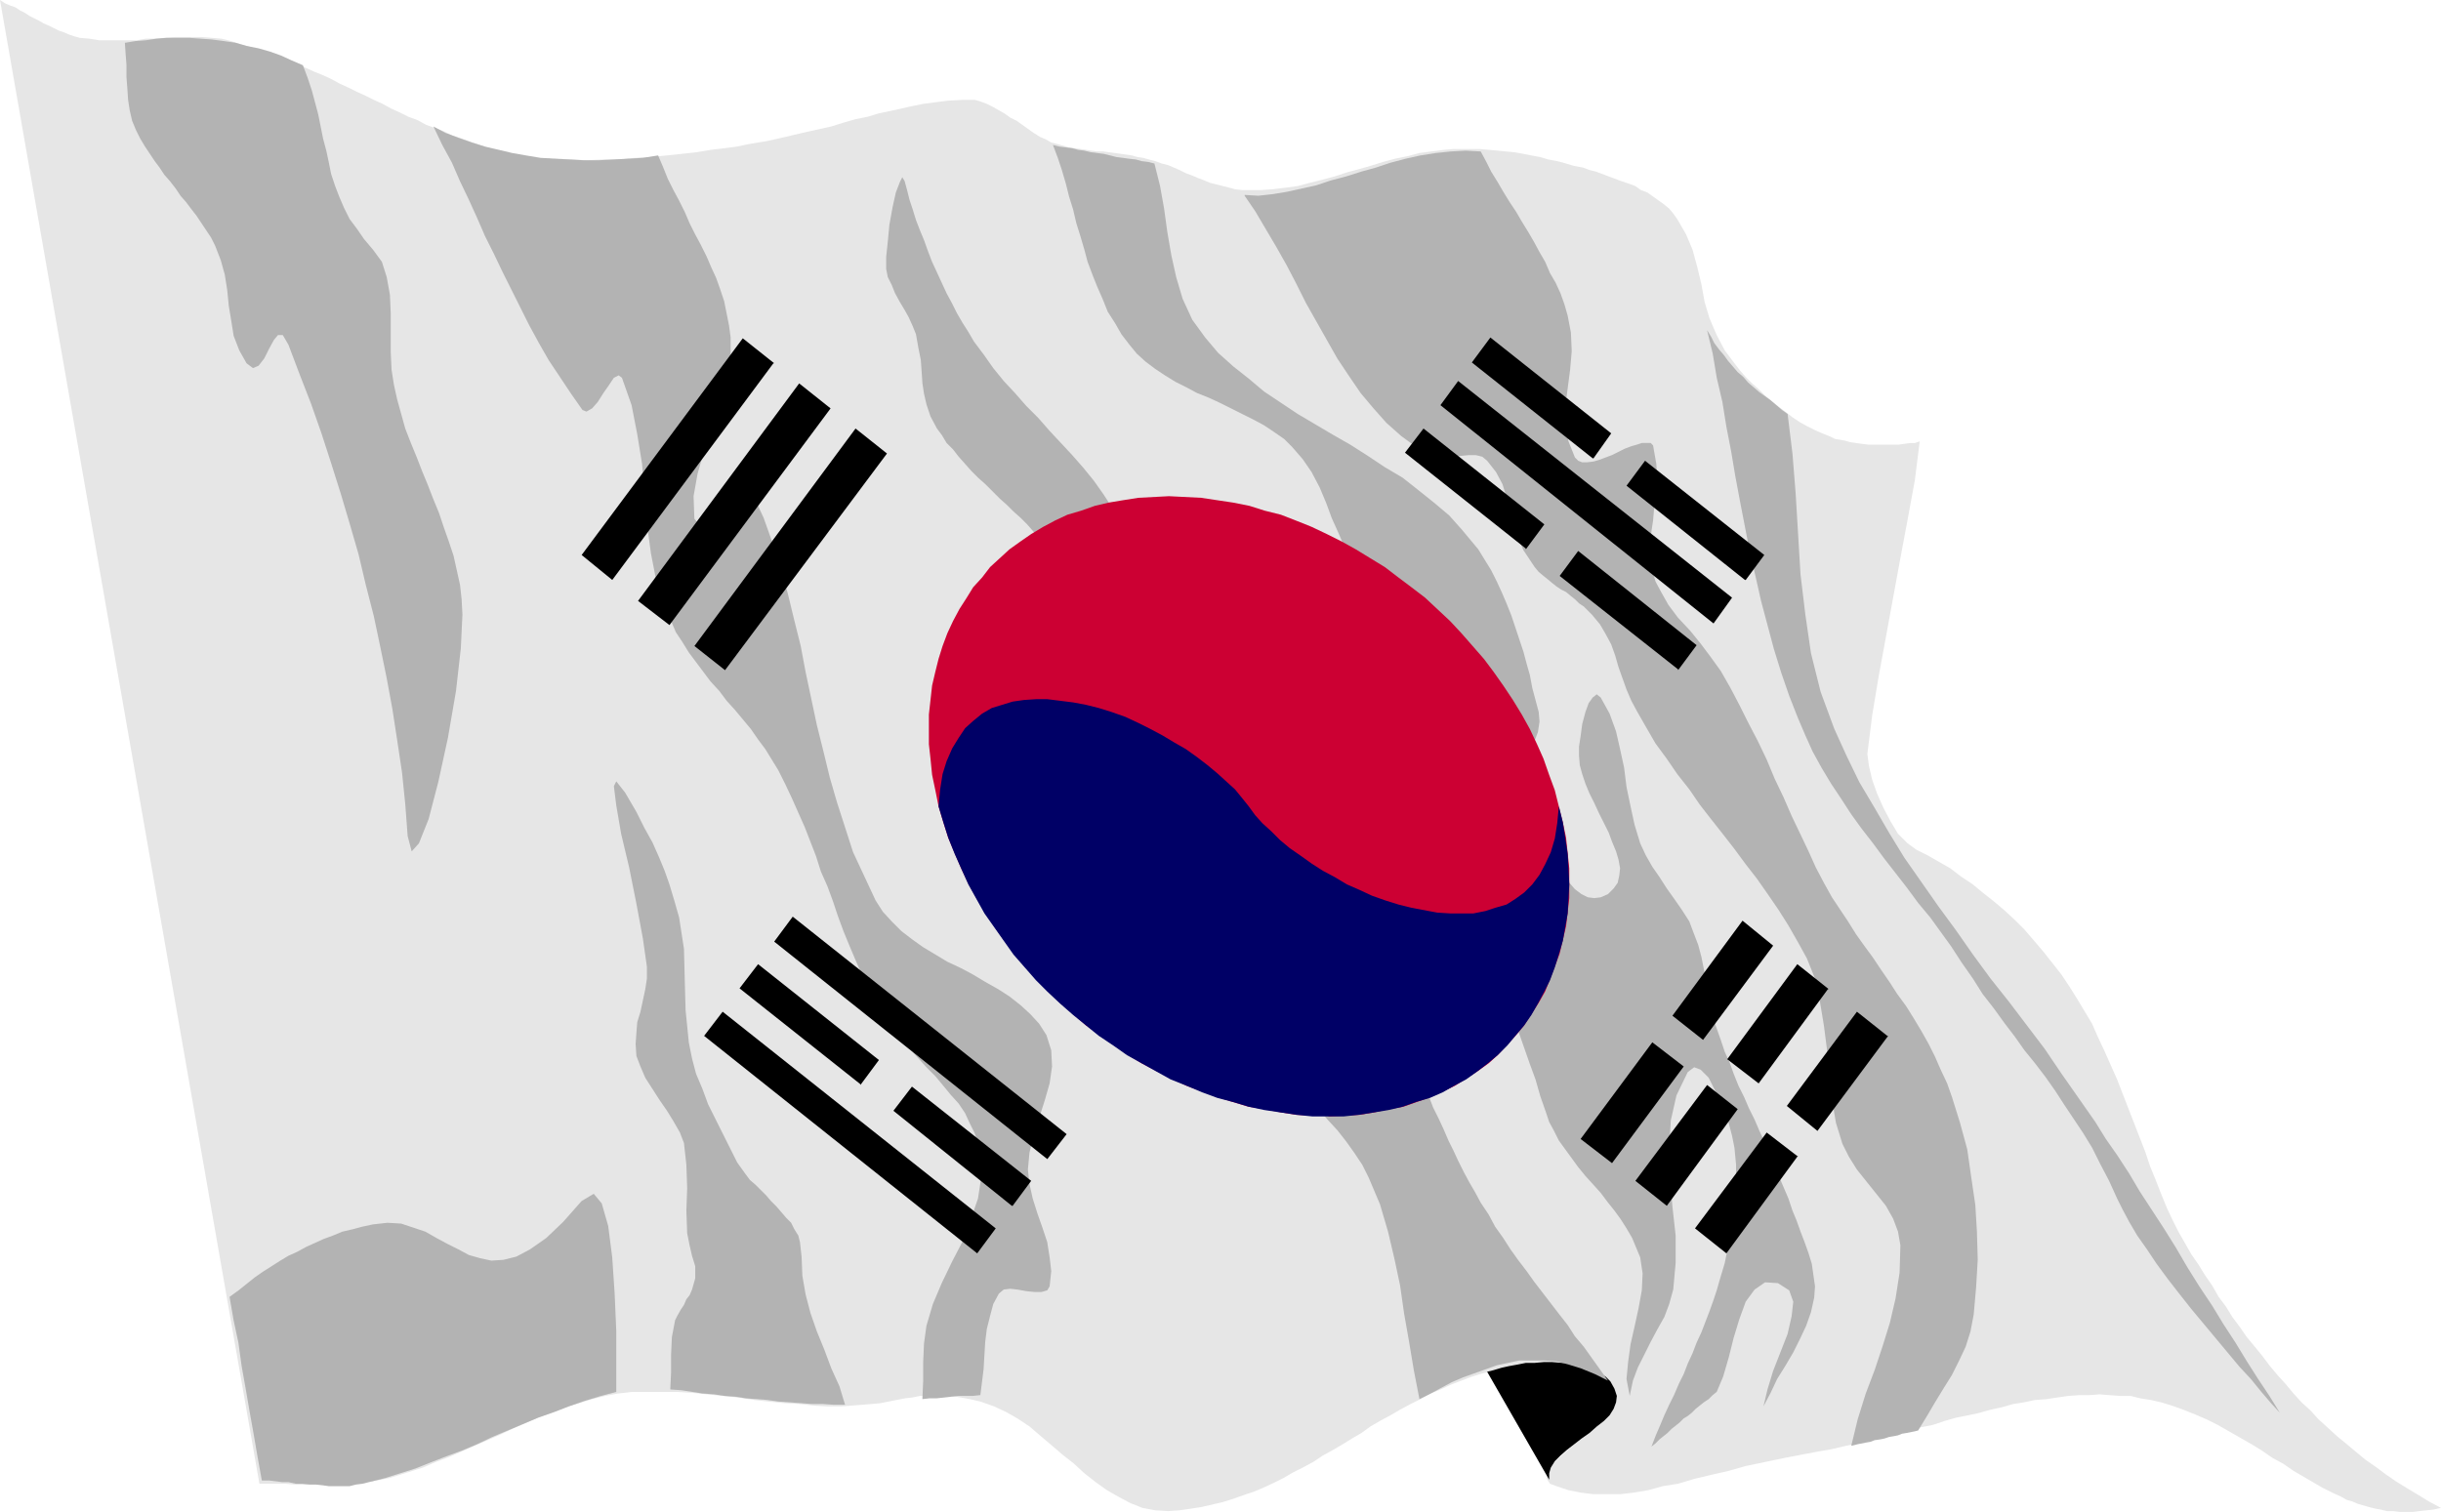 <?xml version="1.0" encoding="UTF-8" standalone="no"?>
<svg
   version="1.0"
   width="129.553mm"
   height="80.267mm"
   id="svg30"
   sodipodi:docname="South Korea 2.wmf"
   xmlns:inkscape="http://www.inkscape.org/namespaces/inkscape"
   xmlns:sodipodi="http://sodipodi.sourceforge.net/DTD/sodipodi-0.dtd"
   xmlns="http://www.w3.org/2000/svg"
   xmlns:svg="http://www.w3.org/2000/svg">
  <sodipodi:namedview
     id="namedview30"
     pagecolor="#ffffff"
     bordercolor="#000000"
     borderopacity="0.25"
     inkscape:showpageshadow="2"
     inkscape:pageopacity="0.0"
     inkscape:pagecheckerboard="0"
     inkscape:deskcolor="#d1d1d1"
     inkscape:document-units="mm" />
  <defs
     id="defs1">
    <pattern
       id="WMFhbasepattern"
       patternUnits="userSpaceOnUse"
       width="6"
       height="6"
       x="0"
       y="0" />
  </defs>
  <path
     style="fill:#e6e6e6;fill-opacity:1;fill-rule:evenodd;stroke:none"
     d="m 435.835,244.861 1.131,2.263 1.293,2.263 1.293,2.263 1.454,2.101 1.293,2.101 1.454,2.101 1.293,2.263 1.454,1.94 1.293,2.101 1.454,1.94 1.454,2.101 1.616,1.939 1.454,1.778 1.454,1.939 1.616,1.94 1.616,1.778 1.616,1.94 1.616,1.778 1.778,1.616 1.616,1.778 1.778,1.616 1.939,1.778 1.778,1.455 1.939,1.616 1.939,1.616 2.101,1.455 1.939,1.455 2.101,1.455 2.101,1.293 2.424,1.455 2.101,1.293 2.424,1.293 -1.454,0.323 -1.454,0.162 -1.454,0.162 -1.293,0.162 h -1.293 -1.293 l -1.293,-0.162 h -1.293 l -1.293,-0.323 -0.97,-0.162 -1.293,-0.323 -1.131,-0.323 -1.131,-0.323 -1.131,-0.485 -1.131,-0.323 -1.131,-0.646 -1.778,-0.808 -1.939,-0.97 -1.939,-1.131 -1.939,-1.131 -1.939,-1.131 -2.101,-1.455 -2.101,-1.131 -2.101,-1.455 -2.101,-1.293 -2.262,-1.293 -2.262,-1.293 -2.262,-1.293 -2.262,-1.131 -2.262,-0.97 -2.424,-0.97 -2.262,-0.808 -2.101,-0.646 -2.101,-0.485 -2.101,-0.323 -1.939,-0.485 h -2.101 l -2.101,-0.162 -2.101,-0.162 -2.101,0.162 h -2.101 l -2.101,0.162 -2.262,0.323 -2.101,0.323 -2.262,0.162 -2.262,0.485 -2.101,0.323 -2.262,0.646 -2.262,0.485 -2.262,0.646 -2.262,0.485 -2.424,0.485 -2.262,0.646 -2.424,0.808 -2.424,0.485 -2.586,0.646 -2.424,0.646 -2.424,0.646 -2.586,0.646 -2.586,0.646 -2.424,0.485 -2.747,0.646 -2.747,0.485 -2.586,0.485 -4.202,0.808 -3.878,0.808 -3.878,0.808 -3.394,0.97 -3.555,0.808 -3.394,0.808 -3.232,0.97 -3.07,0.485 -2.909,0.808 -2.909,0.485 -2.747,0.323 h -2.747 -2.586 l -2.586,-0.323 -2.424,-0.485 -2.424,-0.808 -1.293,-0.485 -0.646,-0.97 v -0.808 l 0.323,-1.131 0.808,-1.131 1.293,-1.131 1.293,-1.131 1.454,-1.293 1.616,-1.455 1.454,-1.293 1.616,-1.455 1.293,-1.455 1.131,-1.293 0.808,-1.455 0.323,-1.131 -0.162,-1.293 -0.485,-1.131 -0.808,-0.97 -1.131,-0.808 -1.131,-0.646 -1.616,-0.646 -1.616,-0.323 -1.616,-0.323 -1.939,-0.162 -1.778,-0.323 h -1.939 -2.101 l -1.616,0.162 -1.778,0.162 -1.616,0.323 -1.616,0.162 -1.293,0.323 -2.101,0.485 -2.101,0.646 -2.101,0.808 -2.101,0.808 -2.101,0.97 -1.939,0.808 -2.101,1.131 -1.939,0.97 -2.101,1.131 -1.939,1.131 -2.101,1.131 -1.939,1.131 -1.778,1.293 -1.939,1.131 -2.101,1.293 -1.939,1.131 -1.778,0.97 -1.939,1.293 -2.101,1.131 -1.939,0.97 -1.939,1.131 -1.939,0.97 -2.101,0.97 -1.939,0.808 -1.939,0.646 -2.262,0.808 -2.101,0.646 -2.101,0.485 -2.101,0.485 -2.101,0.323 -2.262,0.323 -2.262,0.162 -2.586,-0.162 -2.586,-0.485 -2.424,-0.97 -2.424,-1.293 -2.262,-1.293 -2.262,-1.616 -2.262,-1.778 -2.101,-1.94 -2.262,-1.778 -2.262,-1.939 -2.101,-1.778 -2.262,-1.939 -2.424,-1.616 -2.262,-1.293 -2.424,-1.131 -2.747,-0.97 -2.101,-0.485 -1.778,-0.323 -1.939,-0.323 -1.778,-0.162 h -1.616 l -1.616,0.162 h -1.293 l -1.616,0.323 -1.454,0.162 -1.616,0.323 -1.616,0.323 -1.616,0.323 -1.778,0.162 -1.939,0.162 -2.101,0.162 -2.101,0.162 h -2.747 l -2.747,-0.162 -2.909,-0.323 -2.909,-0.162 -3.232,-0.323 -2.909,-0.323 -3.232,-0.485 -3.07,-0.323 -3.232,-0.323 -3.07,-0.323 -3.07,-0.162 h -3.07 -3.07 -2.586 l -2.909,0.323 -2.586,0.485 -2.586,0.646 -2.586,0.808 -2.747,0.808 -2.586,0.97 -2.586,0.97 -2.586,1.131 -2.586,1.131 -2.747,1.293 -2.586,1.131 -2.586,1.131 -2.586,1.131 -2.586,1.131 -2.586,0.97 -2.586,1.131 -2.586,0.808 -2.586,0.808 -1.616,0.485 -1.616,0.323 -1.778,0.323 -1.616,0.162 -1.778,0.323 h -1.778 l -1.616,0.162 h -1.939 -1.616 -1.778 -1.778 -1.778 l -1.778,-0.162 H 55.59 53.813 52.035 L 0,0 0.97,0.646 2.101,1.131 3.07,1.455 4.04,2.101 5.01,2.586 5.979,3.232 6.949,3.717 7.918,4.202 l 0.808,0.485 1.131,0.485 0.97,0.485 0.97,0.485 0.97,0.323 1.131,0.485 0.97,0.323 1.131,0.323 1.939,0.162 1.939,0.323 h 1.939 1.939 1.778 1.939 l 1.778,-0.323 h 1.939 L 32.966,7.596 34.906,7.435 h 1.939 1.778 1.939 l 1.939,0.162 1.939,0.162 1.939,0.485 1.939,0.646 1.778,0.485 1.939,0.646 1.939,0.646 1.778,0.646 1.939,0.808 1.616,0.646 1.939,0.808 1.778,0.808 1.616,0.646 1.778,0.808 1.778,0.97 1.778,0.808 1.616,0.808 1.778,0.808 1.616,0.808 1.778,0.808 1.778,0.97 1.778,0.808 1.616,0.808 1.778,0.646 1.778,0.97 1.778,0.646 1.778,0.646 1.616,0.808 1.939,0.646 1.778,0.646 1.939,0.646 1.778,0.646 1.939,0.485 2.101,0.485 1.939,0.485 2.262,0.323 2.747,0.323 2.747,0.162 h 2.909 l 3.07,0.162 3.07,-0.162 h 3.232 l 3.232,-0.323 3.232,-0.162 3.232,-0.323 3.07,-0.323 2.909,-0.323 2.909,-0.485 2.747,-0.323 2.424,-0.323 2.262,-0.485 3.878,-0.646 3.555,-0.808 3.394,-0.808 2.909,-0.646 2.909,-0.646 2.586,-0.808 2.262,-0.646 2.424,-0.485 2.101,-0.646 2.262,-0.485 2.262,-0.485 2.101,-0.485 2.424,-0.485 2.424,-0.323 2.586,-0.323 2.909,-0.162 h 1.131 1.293 l 1.131,0.323 1.293,0.485 1.293,0.646 1.131,0.646 1.131,0.646 1.131,0.808 1.293,0.646 1.131,0.808 1.131,0.808 1.131,0.808 1.293,0.808 1.131,0.485 1.131,0.646 1.293,0.323 1.131,0.323 1.131,0.323 1.131,0.162 1.131,0.162 1.131,0.162 0.97,0.162 1.293,0.162 h 1.131 l 1.131,0.162 1.293,0.162 1.131,0.162 1.131,0.162 1.131,0.162 1.131,0.323 1.131,0.162 1.131,0.323 1.293,0.323 1.293,0.485 1.293,0.323 1.131,0.485 1.131,0.485 1.293,0.646 1.293,0.485 1.131,0.485 1.293,0.485 1.131,0.485 1.293,0.323 1.293,0.323 1.293,0.323 1.131,0.323 1.454,0.162 h 1.293 2.424 l 2.424,-0.162 2.586,-0.323 2.424,-0.323 2.424,-0.646 2.586,-0.646 2.424,-0.646 2.424,-0.808 2.424,-0.646 2.262,-0.646 2.586,-0.808 2.424,-0.646 2.424,-0.485 2.424,-0.646 2.424,-0.323 2.586,-0.323 1.778,-0.162 h 1.778 1.778 1.778 l 1.778,0.162 1.778,0.162 1.616,0.162 1.778,0.162 1.778,0.323 1.616,0.323 1.778,0.323 1.616,0.485 1.778,0.323 1.778,0.485 1.616,0.485 1.778,0.323 1.293,0.485 1.293,0.323 1.293,0.485 1.293,0.485 1.293,0.485 1.293,0.485 1.454,0.485 1.293,0.485 1.131,0.808 1.293,0.485 1.131,0.808 1.131,0.808 1.131,0.808 0.97,0.808 0.808,0.97 0.808,1.131 1.778,3.071 1.293,3.071 0.97,3.556 0.808,3.394 0.646,3.556 0.97,3.232 1.454,3.394 1.616,3.071 0.97,1.293 0.97,1.293 1.131,1.455 1.131,1.293 1.293,1.293 1.293,1.131 1.293,1.293 1.293,1.131 1.454,1.131 1.293,0.97 1.454,1.131 1.454,0.97 1.454,0.808 1.616,0.808 1.454,0.646 1.616,0.646 0.97,0.485 0.97,0.162 0.97,0.162 1.131,0.323 1.131,0.162 1.131,0.162 1.293,0.162 h 1.293 1.293 1.293 1.131 1.131 l 1.131,-0.162 1.131,-0.162 h 0.97 l 0.97,-0.323 -0.97,7.758 -1.454,7.92 -1.454,7.758 -1.454,7.92 -1.454,7.92 -1.454,7.92 -1.293,7.758 -0.97,7.758 0.323,2.424 0.646,2.748 0.97,2.748 1.293,2.909 1.454,2.748 1.454,2.424 1.939,1.939 1.778,1.293 2.262,1.131 2.262,1.293 2.262,1.293 2.101,1.616 2.424,1.616 1.939,1.616 2.262,1.778 2.101,1.778 2.101,1.94 1.939,1.939 1.939,2.263 1.939,2.263 1.778,2.263 1.778,2.263 1.616,2.424 1.616,2.586 1.454,2.424 1.454,2.424 1.131,2.586 1.293,2.748 1.293,2.909 1.293,2.909 1.131,2.909 1.131,2.909 1.131,2.909 1.131,2.909 1.131,2.909 0.97,2.909 1.131,2.748 1.131,2.909 1.131,2.748 z"
     id="path1" />
  <path
     style="fill:#b3b3b3;fill-opacity:1;fill-rule:evenodd;stroke:none"
     d="m 211.211,29.092 1.293,0.323 1.293,0.162 1.293,0.162 1.131,0.323 1.293,0.162 1.293,0.323 1.293,0.162 1.293,0.162 1.293,0.323 1.293,0.323 1.293,0.162 1.131,0.162 1.454,0.162 1.131,0.323 1.293,0.162 1.293,0.323 1.131,4.525 0.808,4.525 0.646,4.687 0.808,4.687 0.97,4.364 1.293,4.364 1.939,4.202 2.586,3.556 2.586,3.071 3.07,2.748 3.07,2.424 3.07,2.586 3.394,2.263 3.394,2.263 3.555,2.101 3.555,2.101 3.394,1.939 3.555,2.263 3.394,2.263 3.555,2.101 3.07,2.424 3.232,2.586 3.07,2.586 2.586,2.909 1.616,1.939 1.616,1.94 1.293,2.101 1.293,2.101 1.131,2.263 0.97,2.101 0.97,2.263 0.97,2.424 0.808,2.424 0.808,2.424 0.808,2.424 0.646,2.424 0.646,2.263 0.485,2.586 0.646,2.424 0.646,2.424 0.162,1.939 -0.323,2.101 -0.808,2.101 -0.646,1.939 -0.808,2.101 -0.646,2.101 v 1.94 l 0.162,1.778 0.646,1.778 0.808,1.778 0.646,1.94 0.808,1.94 0.808,1.939 0.97,1.94 0.97,1.94 1.293,1.939 0.97,1.616 1.131,1.455 1.131,1.293 1.293,0.97 1.293,0.646 1.293,0.162 1.293,-0.162 1.454,-0.646 1.131,-1.131 0.808,-1.131 0.323,-1.455 0.162,-1.455 -0.323,-1.778 -0.485,-1.616 -0.808,-1.94 -0.646,-1.778 -0.97,-1.94 -0.97,-1.939 -0.97,-2.101 -0.97,-1.94 -0.808,-1.94 -0.646,-1.939 -0.485,-1.778 -0.162,-1.94 v -1.778 l 0.323,-2.101 0.323,-2.424 0.646,-2.424 0.646,-1.778 0.808,-1.131 0.808,-0.646 0.808,0.646 1.778,3.232 1.293,3.556 0.808,3.556 0.808,3.717 0.485,3.879 0.808,3.879 0.808,3.717 1.131,3.717 1.131,2.424 1.293,2.263 1.454,2.101 1.454,2.263 1.616,2.263 1.454,2.101 1.454,2.263 0.97,2.586 0.808,2.101 0.646,2.424 0.485,2.424 0.485,2.424 0.323,2.424 0.485,2.424 0.485,2.424 0.808,2.263 0.808,2.263 0.808,2.424 0.97,2.101 0.808,2.263 0.97,2.424 1.131,2.263 0.97,2.263 1.131,2.263 0.97,2.263 0.97,2.101 1.131,2.263 0.97,2.424 0.808,2.263 0.97,2.263 0.97,2.263 0.808,2.424 0.808,1.94 0.808,2.263 0.808,2.101 0.808,2.263 0.646,2.101 0.323,2.263 0.323,2.263 -0.162,2.263 -0.646,2.909 -0.97,2.748 -1.293,2.748 -1.293,2.586 -1.616,2.748 -1.616,2.586 -1.293,2.748 -1.454,2.748 0.808,-3.394 1.131,-3.717 1.454,-3.717 1.454,-3.717 0.808,-3.556 0.323,-2.909 -0.808,-2.263 -2.262,-1.455 -2.586,-0.162 -2.101,1.455 -1.778,2.424 -1.293,3.556 -1.131,3.717 -0.97,3.879 -1.131,3.879 -1.293,3.071 -0.808,0.646 -0.808,0.808 -0.97,0.646 -0.808,0.646 -0.808,0.646 -0.808,0.808 -0.808,0.646 -0.808,0.485 -0.808,0.808 -0.808,0.646 -0.808,0.646 -0.808,0.808 -0.808,0.646 -0.808,0.646 -0.808,0.808 -0.808,0.646 0.808,-2.101 0.97,-2.263 0.808,-1.94 0.97,-2.101 0.97,-1.939 0.97,-2.263 0.97,-1.94 0.808,-2.101 0.97,-2.101 0.808,-2.101 0.97,-2.101 0.808,-2.101 0.808,-2.101 0.808,-2.263 0.646,-1.939 0.646,-2.263 0.97,-3.232 0.646,-3.232 0.646,-3.232 0.485,-3.232 0.323,-3.394 0.162,-3.394 v -3.232 l -0.323,-3.394 -0.485,-2.424 -0.808,-3.071 -1.131,-3.232 -1.454,-2.748 -1.293,-2.586 -1.616,-1.616 -1.293,-0.485 -1.293,0.97 -2.262,4.687 -1.131,5.01 -0.323,5.495 0.162,5.98 0.485,5.818 0.646,5.818 v 5.495 l -0.485,5.334 -0.808,2.909 -0.97,2.586 -1.454,2.586 -1.293,2.424 -1.293,2.586 -1.293,2.586 -0.97,2.586 -0.646,3.071 -0.646,-3.394 0.323,-3.394 0.485,-3.556 0.808,-3.556 0.808,-3.717 0.646,-3.556 0.162,-3.394 -0.485,-3.232 -0.808,-1.939 -0.808,-1.94 -1.131,-1.94 -1.131,-1.778 -1.293,-1.778 -1.293,-1.616 -1.454,-1.939 -1.454,-1.616 -1.616,-1.778 -1.454,-1.778 -1.293,-1.778 -1.293,-1.778 -1.293,-1.778 -0.97,-1.939 -0.97,-1.778 -0.646,-1.939 -1.131,-3.232 -0.97,-3.394 -1.131,-3.071 -1.131,-3.232 -1.131,-3.232 -1.131,-3.232 -1.131,-3.232 -1.131,-3.232 -1.293,-3.071 -0.97,-3.232 -1.131,-3.232 -0.97,-3.394 -0.97,-3.071 -0.97,-3.394 -0.808,-3.232 -0.808,-3.394 -0.485,-4.041 -0.162,-4.202 0.323,-4.202 0.323,-4.202 0.162,-4.202 v -4.041 l -0.485,-4.041 -1.131,-3.879 -0.808,-1.778 -0.808,-1.778 -1.131,-1.616 -1.131,-1.778 -1.293,-1.616 -1.293,-1.616 -1.293,-1.455 -1.454,-1.616 -1.454,-1.455 -1.454,-1.455 -1.454,-1.616 -1.454,-1.455 -1.454,-1.455 -1.293,-1.455 -1.293,-1.616 -1.131,-1.778 -1.778,-2.748 -1.293,-3.071 -1.454,-3.232 -1.131,-3.071 -1.293,-3.071 -1.616,-3.071 -1.778,-2.586 -2.101,-2.424 -1.616,-1.616 -2.101,-1.455 -1.939,-1.293 -2.101,-1.131 -2.262,-1.131 -2.262,-1.131 -2.262,-1.131 -2.101,-0.97 -2.424,-0.97 -2.101,-1.131 -2.262,-1.131 -2.101,-1.293 -1.939,-1.293 -1.939,-1.455 -1.778,-1.616 -1.454,-1.778 -1.616,-2.101 -1.293,-2.263 -1.454,-2.263 -0.97,-2.424 -1.131,-2.586 -0.97,-2.424 -0.97,-2.586 -0.646,-2.424 -0.808,-2.748 -0.808,-2.586 -0.646,-2.748 -0.808,-2.586 -0.646,-2.586 -0.808,-2.748 -0.808,-2.424 -0.97,-2.586 z"
     id="path2" />
  <path
     style="fill:#000000;fill-opacity:1;fill-rule:evenodd;stroke:none"
     d="m 310.756,296.905 -12.443,-21.658 1.293,-0.323 1.616,-0.485 1.454,-0.323 1.778,-0.323 1.616,-0.323 h 1.778 l 1.778,-0.162 h 1.778 l 1.939,0.162 h 1.616 l 1.616,0.485 1.454,0.323 1.616,0.485 1.293,0.808 1.131,0.646 0.97,0.97 0.808,1.455 0.485,1.455 -0.162,1.293 -0.485,1.293 -0.808,1.293 -1.131,1.131 -1.454,1.131 -1.454,1.293 -1.616,1.131 -1.454,1.131 -1.454,1.131 -1.293,1.131 -1.131,1.131 -0.808,1.293 -0.323,1.131 v 1.293 z"
     id="path3" />
  <path
     style="fill:#b3b3b3;fill-opacity:1;fill-rule:evenodd;stroke:none"
     d="m 25.048,8.566 0.162,2.424 0.162,2.101 v 2.424 l 0.162,2.101 0.162,2.424 0.323,2.101 0.485,2.101 0.808,1.939 0.808,1.616 0.97,1.616 0.97,1.455 0.97,1.455 0.97,1.293 0.97,1.455 1.131,1.293 1.131,1.455 0.97,1.455 1.131,1.293 0.97,1.293 1.131,1.455 0.97,1.455 0.97,1.455 0.97,1.455 0.808,1.616 1.131,2.909 0.808,2.909 0.485,3.071 0.323,3.232 0.485,2.909 0.485,3.071 1.131,2.909 1.454,2.586 1.293,0.97 1.131,-0.485 1.131,-1.455 0.97,-1.939 0.97,-1.778 0.808,-0.97 h 0.97 l 1.131,1.939 2.262,5.98 2.262,5.818 2.101,5.98 1.939,5.98 1.939,6.142 1.778,5.98 1.778,6.142 1.454,6.142 1.616,6.303 1.293,6.142 1.293,6.303 1.131,6.142 0.97,6.303 0.97,6.465 0.646,6.303 0.485,6.465 0.808,3.071 1.454,-1.616 1.939,-4.849 1.939,-7.435 1.939,-8.889 1.616,-9.374 0.97,-8.566 0.323,-6.788 -0.162,-3.071 -0.323,-2.909 -0.646,-2.909 -0.646,-2.909 -0.97,-2.909 -0.97,-2.748 -0.97,-2.909 -1.131,-2.748 -1.131,-2.909 -1.131,-2.748 -1.131,-2.909 -1.131,-2.748 -1.131,-2.909 -0.808,-2.909 -0.808,-2.909 -0.646,-2.909 -0.485,-3.071 -0.162,-3.556 v -3.879 -3.879 l -0.162,-3.717 -0.646,-3.556 -0.97,-3.071 -1.778,-2.424 -1.778,-2.101 -1.454,-2.101 -1.454,-1.939 -1.131,-2.263 -0.97,-2.263 -0.808,-2.101 -0.808,-2.424 -0.485,-2.424 -0.485,-2.263 -0.646,-2.424 -0.485,-2.424 -0.485,-2.424 -0.646,-2.424 L 62.539,18.102 61.731,15.678 60.762,13.092 58.499,12.122 56.398,11.152 54.136,10.344 51.874,9.697 49.45,9.213 47.187,8.566 44.925,8.243 42.501,7.92 40.238,7.758 37.976,7.596 h -2.262 -2.262 l -2.101,0.162 -2.101,0.323 -2.101,0.162 -1.939,0.323 v 0 z"
     id="path4" />
  <path
     style="fill:#b3b3b3;fill-opacity:1;fill-rule:evenodd;stroke:none"
     d="m 134.451,278.803 0.162,-3.394 v -3.556 l 0.162,-3.556 0.646,-3.394 0.485,-0.97 0.646,-1.131 0.646,-0.97 0.485,-1.131 0.646,-0.808 0.485,-1.131 0.323,-1.131 0.323,-1.131 v -2.424 l -0.646,-2.101 -0.485,-2.101 -0.485,-2.424 -0.162,-4.525 0.162,-4.525 -0.162,-4.687 -0.485,-4.364 -0.808,-2.101 -1.293,-2.263 -1.293,-2.101 -1.454,-2.101 -1.454,-2.263 -1.454,-2.263 -0.97,-2.263 -0.808,-2.101 -0.162,-2.424 0.162,-2.263 0.162,-2.101 0.646,-2.101 0.485,-2.263 0.485,-2.263 0.323,-2.101 v -2.424 l -0.808,-5.657 -1.293,-6.95 -1.454,-7.273 -1.616,-6.788 -0.97,-5.657 -0.485,-3.879 0.485,-0.97 1.778,2.263 2.262,3.879 1.616,3.232 1.616,2.909 1.293,2.909 1.131,2.748 0.97,2.748 0.97,3.232 0.97,3.394 0.97,6.303 0.162,6.303 0.162,5.98 0.646,6.465 0.646,3.232 0.808,3.071 1.293,3.071 1.131,3.071 1.454,2.909 1.454,2.909 1.454,2.909 1.454,2.909 0.808,1.131 0.808,1.131 0.97,1.293 1.131,0.97 0.97,0.97 1.131,1.131 0.97,1.131 1.131,1.131 0.97,1.131 0.97,1.131 0.97,0.97 0.646,1.293 0.808,1.293 0.323,1.293 0.162,1.455 0.162,1.455 0.162,3.879 0.646,3.717 0.97,3.717 1.293,3.717 1.454,3.556 1.454,3.879 1.616,3.556 1.131,3.717 h -2.262 l -2.262,-0.162 h -2.262 l -2.101,-0.162 -2.262,-0.162 -2.262,-0.162 -2.262,-0.323 -2.101,-0.162 -2.101,-0.162 -2.101,-0.323 -2.262,-0.162 -2.101,-0.323 -2.262,-0.162 -2.101,-0.323 -2.101,-0.323 -2.262,-0.162 z"
     id="path5" />
  <path
     style="fill:#b3b3b3;fill-opacity:1;fill-rule:evenodd;stroke:none"
     d="m 52.52,297.066 h 1.454 l 1.293,0.162 1.293,0.162 h 1.293 l 1.454,0.323 h 1.293 l 1.454,0.162 h 1.293 l 1.454,0.162 1.131,0.162 h 1.454 1.454 1.293 l 1.293,-0.323 1.293,-0.162 1.293,-0.323 3.232,-0.808 3.07,-0.97 3.07,-0.97 3.232,-1.293 2.909,-1.131 3.07,-1.131 3.07,-1.293 3.07,-1.455 3.07,-1.293 3.07,-1.293 3.07,-1.293 3.232,-1.131 2.909,-1.131 3.232,-1.131 3.232,-0.97 3.07,-0.808 v -5.334 -6.95 l -0.323,-7.435 -0.485,-7.273 -0.808,-6.303 -1.293,-4.525 -1.616,-1.94 -2.424,1.455 -3.717,4.202 -3.394,3.232 -3.232,2.263 -2.747,1.455 -2.586,0.646 -2.424,0.162 -2.262,-0.485 -2.262,-0.646 -2.101,-1.131 -2.262,-1.131 -2.101,-1.131 -2.262,-1.293 -2.424,-0.808 -2.424,-0.808 -2.747,-0.162 -2.909,0.323 -2.262,0.485 -1.778,0.485 -2.101,0.485 -1.939,0.808 -1.778,0.646 -1.778,0.808 -1.778,0.808 -1.778,0.97 -1.778,0.808 -1.616,0.97 -1.778,1.131 -1.778,1.131 -1.616,1.131 -1.616,1.293 -1.616,1.293 -1.778,1.293 0.808,4.687 0.97,4.525 0.646,4.687 0.808,4.525 0.808,4.687 0.808,4.526 0.808,4.687 z"
     id="path6" />
  <path
     style="fill:#b3b3b3;fill-opacity:1;fill-rule:evenodd;stroke:none"
     d="m 86.941,25.375 1.778,3.717 1.939,3.556 1.616,3.717 1.778,3.717 1.616,3.556 1.616,3.717 1.778,3.556 1.778,3.717 1.778,3.556 1.778,3.556 1.778,3.556 1.939,3.556 1.939,3.394 2.262,3.394 2.262,3.394 2.262,3.232 0.808,0.323 1.131,-0.646 1.131,-1.293 1.131,-1.778 1.131,-1.616 0.97,-1.455 0.97,-0.485 0.646,0.485 1.939,5.495 1.131,5.818 0.97,5.98 0.485,5.98 0.485,5.98 0.808,5.98 1.131,5.818 1.778,5.657 1.131,2.101 0.97,2.263 1.293,1.94 1.293,2.101 1.454,1.94 1.454,1.939 1.454,1.94 1.778,1.94 1.454,1.939 1.616,1.778 1.616,1.94 1.616,1.94 1.454,2.101 1.454,1.939 1.293,2.101 1.293,2.101 1.454,2.909 1.293,2.748 1.293,2.909 1.293,2.909 1.131,2.909 1.131,2.909 0.97,3.071 1.293,2.909 1.131,3.071 0.97,2.909 1.131,3.071 1.131,2.748 1.293,3.071 1.293,2.909 1.293,2.748 1.454,2.909 1.131,2.101 1.293,1.94 1.454,1.778 1.616,1.778 1.616,1.94 1.616,1.778 1.454,1.616 1.778,1.778 1.616,1.939 1.454,1.778 1.616,1.778 1.293,1.939 0.97,2.101 0.97,1.94 0.646,2.101 0.485,2.263 0.162,4.525 -0.646,4.202 -1.454,4.202 -1.616,4.364 -2.101,4.041 -2.101,4.364 -1.778,4.202 -1.293,4.364 -0.485,3.556 -0.162,3.717 v 3.717 l -0.162,3.717 1.454,-0.162 h 1.454 l 1.454,-0.162 1.454,-0.162 1.454,-0.162 h 1.616 1.293 l 1.454,-0.162 0.323,-2.586 0.323,-2.586 0.162,-2.748 0.162,-2.748 0.323,-2.586 0.646,-2.586 0.646,-2.424 1.131,-2.101 0.97,-0.808 1.293,-0.162 1.454,0.162 1.778,0.323 1.616,0.162 h 1.454 l 1.131,-0.323 0.485,-0.808 0.323,-3.071 -0.323,-2.748 -0.485,-3.071 -0.97,-2.909 -0.97,-2.748 -0.97,-3.071 -0.646,-2.909 -0.323,-2.909 0.323,-3.394 0.808,-3.394 1.131,-3.556 1.131,-3.556 0.97,-3.394 0.485,-3.394 -0.162,-3.232 -0.97,-3.071 -1.454,-2.263 -1.778,-1.939 -1.939,-1.778 -2.262,-1.778 -2.262,-1.455 -2.586,-1.455 -2.424,-1.455 -2.424,-1.293 -2.747,-1.293 -2.424,-1.455 -2.424,-1.455 -2.262,-1.616 -2.101,-1.616 -1.939,-1.939 -1.778,-1.94 -1.454,-2.263 -2.262,-4.849 -2.262,-4.849 -1.616,-5.01 -1.616,-5.01 -1.454,-5.01 -1.293,-5.334 -1.293,-5.172 -1.131,-5.334 -1.131,-5.334 -0.97,-5.172 -1.293,-5.172 -1.293,-5.334 -1.454,-5.172 -1.616,-5.01 -1.778,-5.01 -2.262,-4.849 -0.97,-0.646 -1.454,0.485 -1.778,1.293 -1.939,1.616 -1.939,1.455 -1.616,1.293 -1.293,0.323 -0.646,-0.808 -0.162,-4.525 0.808,-4.525 1.293,-4.525 1.616,-4.525 1.616,-4.687 1.131,-4.364 0.97,-4.687 v -4.525 l -0.323,-2.424 -0.485,-2.424 -0.485,-2.424 -0.808,-2.424 -0.808,-2.263 -0.97,-2.101 -0.97,-2.263 -1.131,-2.263 -1.131,-2.101 -1.131,-2.263 -0.97,-2.263 -1.131,-2.263 -1.131,-2.101 -1.131,-2.263 -0.97,-2.424 -0.97,-2.263 -3.07,0.485 -2.909,0.162 -2.909,0.162 -3.07,0.162 h -2.909 l -2.909,-0.162 -2.909,-0.162 -2.909,-0.162 -2.909,-0.485 -2.747,-0.485 -2.747,-0.646 -2.747,-0.646 -2.586,-0.808 -2.747,-0.97 -2.586,-0.97 -2.424,-1.293 z"
     id="path7" />
  <path
     style="fill:#b3b3b3;fill-opacity:1;fill-rule:evenodd;stroke:none"
     d="m 181.477,36.366 -0.485,-0.808 -0.485,0.97 -0.808,2.101 -0.646,2.909 -0.646,3.556 -0.323,3.394 -0.323,3.071 v 2.424 l 0.323,1.616 0.808,1.616 0.646,1.616 0.97,1.778 0.97,1.616 0.808,1.455 0.808,1.778 0.646,1.616 0.485,2.748 0.485,2.424 0.162,2.263 0.162,2.424 0.323,2.101 0.485,2.101 0.808,2.424 1.293,2.424 0.97,1.293 0.97,1.616 1.293,1.293 1.131,1.455 1.293,1.455 1.293,1.455 1.293,1.293 1.454,1.293 1.454,1.455 1.454,1.455 1.454,1.293 1.293,1.293 1.454,1.293 1.293,1.293 1.131,1.293 1.131,1.293 1.778,2.101 1.616,2.101 1.454,2.424 1.454,2.263 1.293,2.263 1.454,2.424 1.293,2.424 1.293,2.263 0.97,1.455 0.97,1.616 0.97,1.455 0.808,1.455 1.131,1.616 0.808,1.455 0.97,1.455 0.808,1.616 0.97,1.455 1.131,1.616 0.808,1.455 1.131,1.455 0.97,1.616 0.97,1.455 0.97,1.455 0.97,1.455 1.131,1.293 1.616,1.293 1.454,1.293 1.616,1.131 1.454,1.455 1.293,1.293 0.97,1.455 0.646,1.778 0.646,4.849 v 4.849 l -0.323,5.01 -0.323,4.849 -0.485,4.849 v 4.687 l 0.646,4.849 1.293,4.687 1.131,2.586 1.454,2.586 1.454,2.263 1.616,2.424 1.939,2.101 1.939,2.101 1.939,2.263 1.939,2.101 2.101,2.101 1.939,2.101 1.939,2.263 1.939,2.101 1.778,2.263 1.616,2.263 1.616,2.424 1.293,2.586 2.262,5.334 1.616,5.495 1.293,5.495 1.131,5.334 0.808,5.657 0.97,5.495 0.97,5.818 1.131,5.818 2.262,-1.131 2.101,-1.131 2.101,-1.131 2.262,-0.97 2.262,-0.808 2.262,-0.808 2.262,-0.808 2.262,-0.485 2.262,-0.485 h 2.424 2.424 l 2.586,0.162 2.424,0.646 2.586,0.808 2.747,1.131 2.586,1.293 -1.616,-2.263 -1.616,-2.263 -1.616,-2.263 -1.778,-2.101 -1.454,-2.263 -1.778,-2.263 -1.616,-2.101 -1.616,-2.101 -1.616,-2.101 -1.616,-2.263 -1.616,-2.101 -1.616,-2.263 -1.454,-2.263 -1.616,-2.263 -1.293,-2.424 -1.616,-2.424 -1.131,-2.101 -1.131,-1.939 -1.131,-2.101 -1.131,-2.263 -0.97,-2.101 -0.97,-1.94 -0.97,-2.263 -0.97,-2.101 -1.131,-2.263 -0.808,-2.101 -0.97,-2.263 -0.97,-2.263 -0.97,-2.101 -0.808,-2.101 -0.97,-2.263 -0.97,-2.101 -1.293,-3.232 -1.616,-2.909 -1.616,-2.909 -1.616,-2.748 -1.616,-2.748 -1.778,-2.586 -1.616,-2.586 -1.616,-2.748 -1.454,-2.586 -1.293,-2.586 -1.293,-2.909 -0.97,-2.909 -0.808,-3.071 -0.646,-3.071 -0.323,-3.394 v -3.556 l -0.323,-3.394 -0.808,-3.394 -1.454,-3.394 -1.778,-3.232 -2.262,-3.232 -2.586,-3.071 -2.747,-3.232 -2.909,-3.071 -3.07,-3.071 -2.909,-3.071 -2.909,-2.909 -2.909,-2.909 -2.262,-3.071 -2.262,-2.909 -1.616,-2.909 -1.293,-2.909 -1.293,-2.909 -1.293,-3.071 -1.616,-2.748 -1.778,-2.748 -1.939,-2.748 -2.101,-2.586 -2.262,-2.586 -2.262,-2.424 -2.262,-2.424 -2.262,-2.586 -2.424,-2.424 -2.262,-2.586 -2.262,-2.424 -2.101,-2.586 -1.939,-2.748 -1.939,-2.586 -1.131,-1.939 -1.131,-1.778 -1.131,-1.939 -0.97,-1.939 -1.131,-2.101 -0.97,-2.101 -0.97,-2.101 -0.97,-2.101 -0.808,-2.101 -0.808,-2.263 -0.808,-1.939 -0.808,-2.101 -0.646,-2.101 -0.646,-1.939 -0.485,-1.939 -0.485,-1.778 z"
     id="path8" />
  <path
     style="fill:#b3b3b3;fill-opacity:1;fill-rule:evenodd;stroke:none"
     d="m 249.672,39.113 2.747,0.162 2.909,-0.323 2.909,-0.485 2.909,-0.646 2.909,-0.646 2.909,-0.97 3.07,-0.808 3.07,-0.97 2.909,-0.808 2.909,-0.97 3.07,-0.808 2.909,-0.646 3.07,-0.485 3.07,-0.323 2.909,-0.162 3.07,0.162 1.131,2.101 0.97,1.939 1.293,2.101 1.131,1.939 1.293,2.101 1.293,1.939 1.131,1.939 1.293,2.101 1.131,1.939 1.131,2.101 1.131,1.939 0.97,2.263 1.131,1.939 0.97,2.101 0.808,2.263 0.646,2.263 0.646,3.394 0.162,3.717 -0.323,3.717 -0.485,3.717 -0.485,3.717 v 3.556 l 0.646,3.394 1.293,3.232 0.646,0.646 0.808,0.323 h 0.97 l 1.293,-0.162 1.131,-0.323 1.293,-0.485 1.293,-0.485 1.293,-0.646 1.293,-0.646 1.293,-0.485 1.131,-0.323 0.97,-0.323 h 0.97 0.808 l 0.485,0.485 0.162,0.97 0.485,2.748 0.162,2.424 v 2.424 l -0.323,2.263 -0.323,2.263 -0.162,1.94 -0.323,2.101 -0.162,1.94 -0.162,1.939 0.162,1.94 0.323,2.101 0.646,2.263 1.131,2.101 1.454,2.586 1.939,2.586 2.424,2.586 2.101,2.586 1.939,2.586 2.101,2.909 1.939,3.394 1.778,3.394 1.778,3.556 1.939,3.717 1.778,3.717 1.616,3.879 1.778,3.717 1.616,3.717 1.778,3.717 1.616,3.394 1.454,3.232 1.616,3.071 1.616,2.909 1.616,2.424 1.616,2.424 1.616,2.586 1.616,2.263 1.778,2.424 1.616,2.424 1.778,2.586 1.454,2.263 1.778,2.424 1.616,2.586 1.454,2.424 1.454,2.586 1.293,2.586 1.131,2.586 1.293,2.748 0.97,2.748 1.616,5.172 1.454,5.334 0.808,5.657 0.808,5.495 0.323,5.334 0.162,5.657 -0.323,5.495 -0.485,5.495 -0.646,3.394 -0.97,3.071 -1.293,2.748 -1.454,2.909 -1.616,2.586 -1.778,2.909 -1.616,2.748 -1.778,2.909 -0.646,0.162 -0.808,0.162 -0.808,0.162 -0.97,0.162 -0.808,0.323 -0.808,0.162 -0.97,0.162 -0.97,0.323 -0.808,0.162 -1.131,0.162 -0.808,0.323 -0.97,0.162 -0.808,0.162 -0.808,0.162 -0.646,0.162 -0.646,0.162 1.293,-5.334 1.616,-5.172 1.778,-4.687 1.616,-4.849 1.454,-4.687 1.131,-4.849 0.808,-5.172 0.162,-5.495 -0.485,-2.748 -0.97,-2.586 -1.454,-2.586 -1.939,-2.424 -1.939,-2.424 -1.939,-2.424 -1.616,-2.586 -1.293,-2.586 -1.293,-4.202 -0.808,-4.687 -0.485,-5.01 -0.485,-4.849 -0.646,-5.01 -0.808,-4.849 -0.97,-4.525 -1.616,-4.041 -1.778,-3.232 -1.939,-3.394 -1.939,-3.071 -2.101,-3.071 -2.262,-3.232 -2.262,-2.909 -2.262,-3.071 -2.262,-2.909 -2.424,-3.071 -2.262,-2.909 -2.101,-3.071 -2.424,-3.071 -2.101,-3.071 -2.262,-3.071 -1.778,-3.071 -1.939,-3.394 -1.131,-2.101 -0.97,-2.263 -0.808,-2.263 -0.808,-2.263 -0.646,-2.263 -0.808,-2.263 -1.131,-2.101 -1.131,-1.939 -0.808,-0.97 -0.808,-0.97 -0.808,-0.808 -0.808,-0.808 -0.97,-0.646 -0.808,-0.808 -0.808,-0.646 -0.97,-0.808 -0.97,-0.485 -0.97,-0.646 -0.808,-0.646 -0.97,-0.808 -0.808,-0.646 -0.97,-0.808 -0.808,-0.97 -0.646,-0.97 -1.616,-2.424 -1.131,-2.586 -0.808,-2.748 -0.646,-2.586 -0.808,-2.748 -0.808,-2.586 -1.293,-2.424 -1.778,-2.263 -0.97,-0.808 -1.293,-0.323 h -1.454 l -1.616,0.162 -1.616,0.323 -1.454,0.162 h -1.293 l -1.131,-0.323 -3.394,-1.939 -3.07,-2.263 -2.909,-2.586 -2.586,-2.909 -2.586,-3.071 -2.424,-3.556 -2.262,-3.394 -2.101,-3.717 -2.101,-3.717 -2.101,-3.717 -1.939,-3.879 -1.939,-3.717 -2.101,-3.717 -2.101,-3.556 -2.101,-3.556 -2.101,-3.071 v 0 z"
     id="path9" />
  <path
     style="fill:#b3b3b3;fill-opacity:1;fill-rule:evenodd;stroke:none"
     d="m 342.43,66.266 1.131,4.687 0.808,4.849 1.131,4.849 0.808,5.01 0.97,5.01 0.808,4.849 0.97,5.172 0.97,5.01 0.97,5.01 1.131,4.849 1.131,5.01 1.293,4.849 1.293,4.849 1.454,4.687 1.616,4.687 1.778,4.525 1.454,3.394 1.454,3.232 1.778,3.232 1.939,3.232 1.939,2.909 2.101,3.232 2.101,2.909 2.262,2.909 2.262,3.071 2.262,2.909 2.262,2.909 2.262,3.071 2.424,2.909 2.101,2.909 2.101,2.909 2.101,3.232 2.262,3.232 1.939,3.071 2.262,2.909 2.101,2.909 2.101,2.748 1.939,2.748 2.101,2.586 2.101,2.748 1.939,2.748 1.778,2.748 1.939,2.909 1.939,2.909 1.778,2.909 1.616,3.232 1.778,3.394 1.616,3.556 1.131,2.263 1.293,2.424 1.616,2.748 1.939,2.748 1.939,2.909 2.262,3.071 2.262,2.909 2.424,3.071 2.424,2.909 2.424,2.909 2.424,2.909 2.424,2.909 2.262,2.424 2.101,2.586 1.939,2.263 1.778,1.94 -2.101,-3.394 -2.262,-3.394 -2.262,-3.556 -2.262,-3.717 -2.424,-3.717 -2.262,-3.717 -2.586,-3.879 -2.424,-3.879 -2.262,-3.879 -2.424,-3.879 -2.424,-3.717 -2.424,-3.717 -2.101,-3.556 -2.424,-3.717 -2.262,-3.232 -2.101,-3.394 -3.394,-4.849 -3.394,-4.849 -3.394,-5.01 -3.555,-4.687 -3.555,-4.687 -3.717,-4.687 -3.555,-4.849 -3.394,-4.849 -3.555,-4.849 -3.394,-4.849 -3.394,-4.849 -3.07,-5.01 -2.909,-5.01 -3.07,-5.172 -2.586,-5.334 -2.424,-5.334 -2.747,-7.435 -1.939,-7.758 -1.131,-7.758 -0.97,-8.081 -0.485,-8.081 -0.485,-8.081 -0.646,-8.081 -0.97,-7.92 -1.131,-0.808 -1.131,-0.97 -1.131,-0.97 -1.131,-0.808 -1.131,-0.808 -1.131,-0.97 -1.131,-0.97 -0.97,-1.131 -1.131,-0.97 -0.97,-1.131 -0.97,-1.131 -0.808,-1.131 -0.97,-1.131 -0.97,-1.293 -0.646,-1.293 z"
     id="path10" />
  <path
     style="fill:#cc0033;fill-opacity:1;fill-rule:evenodd;stroke:none"
     d="m 266.478,223.85 h -3.232 l -3.232,-0.162 -3.07,-0.485 -3.232,-0.646 -3.232,-0.485 -3.232,-0.97 -3.07,-0.97 -3.07,-1.131 -3.07,-1.131 -3.07,-1.455 -2.909,-1.455 -3.07,-1.616 -2.909,-1.778 -2.747,-1.94 -2.747,-1.939 -2.747,-1.94 -2.586,-2.263 -2.586,-2.263 -2.424,-2.263 -2.262,-2.424 -2.424,-2.586 -2.101,-2.586 -2.101,-2.748 -1.939,-2.748 -1.778,-2.748 -1.778,-2.909 -1.616,-2.909 -1.454,-3.071 -1.293,-3.071 -1.293,-3.071 -0.97,-3.071 -0.97,-3.232 -0.646,-3.232 -0.646,-3.071 -0.323,-3.232 -0.323,-2.909 v -3.071 -2.909 l 0.323,-2.909 0.323,-2.909 0.646,-2.748 0.646,-2.586 0.808,-2.586 0.97,-2.586 1.131,-2.424 1.293,-2.424 1.454,-2.263 1.293,-2.101 1.778,-1.94 1.616,-2.101 1.939,-1.778 1.939,-1.778 2.262,-1.616 2.101,-1.455 2.424,-1.455 2.424,-1.293 2.424,-1.131 2.747,-0.808 2.747,-0.97 2.747,-0.646 2.909,-0.485 3.07,-0.485 3.07,-0.162 3.07,-0.162 3.232,0.162 3.232,0.162 3.232,0.485 3.232,0.485 3.232,0.646 3.07,0.97 3.232,0.808 2.909,1.131 3.232,1.293 3.07,1.455 2.909,1.455 2.909,1.616 2.909,1.778 2.909,1.778 2.747,2.101 2.586,1.94 2.747,2.101 2.424,2.263 2.586,2.424 2.262,2.424 2.262,2.586 2.262,2.586 1.939,2.586 1.939,2.748 1.939,2.909 1.778,2.909 1.616,2.909 1.454,3.071 1.293,2.909 1.131,3.232 1.131,3.071 0.808,3.232 0.808,3.232 0.646,3.071 0.323,3.071 0.323,3.071 v 3.071 2.909 l -0.323,2.909 -0.323,2.748 -0.646,2.748 -0.646,2.748 -0.97,2.586 -0.97,2.586 -0.97,2.424 -1.293,2.263 -1.454,2.263 -1.454,2.263 -1.616,1.94 -1.778,1.939 -1.778,1.94 -1.939,1.778 -2.262,1.616 -2.262,1.455 -2.262,1.455 -2.424,1.131 -2.424,1.131 -2.747,0.97 -2.747,0.97 -2.909,0.485 -2.909,0.646 -2.909,0.485 -3.07,0.162 -3.232,0.162 v 0 z"
     id="path11" />
  <path
     style="fill:#000066;fill-opacity:1;fill-rule:evenodd;stroke:none"
     d="m 312.696,161.786 -0.323,3.394 -0.485,3.071 -0.808,2.748 -1.131,2.424 -1.131,2.101 -1.454,1.94 -1.616,1.616 -1.778,1.293 -1.778,1.131 -2.262,0.646 -1.939,0.646 -2.424,0.485 h -2.262 -2.424 l -2.586,-0.162 -2.586,-0.485 -2.586,-0.485 -2.586,-0.646 -2.586,-0.808 -2.747,-0.97 -2.424,-1.131 -2.586,-1.131 -2.424,-1.455 -2.424,-1.293 -2.262,-1.455 -2.262,-1.616 -2.101,-1.455 -1.939,-1.616 -1.778,-1.778 -1.778,-1.616 -1.454,-1.616 -1.293,-1.778 -1.293,-1.616 -1.454,-1.778 -1.778,-1.616 -1.778,-1.616 -1.939,-1.616 -2.101,-1.616 -2.262,-1.616 -2.262,-1.293 -2.424,-1.455 -2.424,-1.293 -2.586,-1.293 -2.424,-1.131 -2.747,-0.97 -2.586,-0.808 -2.586,-0.646 -2.586,-0.485 -2.586,-0.323 -2.586,-0.323 h -2.262 l -2.424,0.162 -2.262,0.323 -2.101,0.646 -2.101,0.646 -1.939,1.131 -1.778,1.455 -1.616,1.455 -1.293,1.94 -1.293,2.101 -1.131,2.586 -0.808,2.586 -0.485,3.071 -0.323,3.394 0.97,3.232 0.97,3.071 1.293,3.232 1.293,2.909 1.454,3.232 1.616,2.909 1.616,2.909 1.939,2.748 1.939,2.748 1.939,2.748 2.262,2.586 2.262,2.586 2.262,2.263 2.586,2.424 2.586,2.263 2.586,2.101 2.586,2.101 2.909,1.94 2.747,1.94 2.909,1.616 2.909,1.616 2.909,1.616 3.232,1.293 3.07,1.293 3.07,1.131 3.07,0.808 3.232,0.97 3.07,0.646 3.232,0.485 3.232,0.485 3.232,0.323 h 3.232 3.07 l 3.07,-0.323 3.07,-0.485 2.909,-0.485 2.747,-0.646 2.747,-0.97 2.747,-0.808 2.586,-1.131 2.262,-1.293 2.424,-1.293 2.262,-1.616 2.101,-1.616 1.939,-1.616 1.939,-1.94 1.616,-1.94 1.778,-2.101 1.454,-2.101 1.293,-2.263 1.293,-2.424 1.131,-2.263 0.97,-2.586 0.808,-2.586 0.808,-2.748 0.485,-2.748 0.485,-2.748 0.162,-2.909 0.162,-2.909 -0.162,-3.232 -0.162,-2.909 -0.485,-3.232 -0.485,-3.071 -0.808,-3.232 z"
     id="path12" />
  <path
     style="fill:#000000;fill-opacity:1;fill-rule:evenodd;stroke:none"
     d="m 155.136,72.893 -32.32,43.477 -6.141,-5.01 32.32,-43.477 6.302,5.01 v 0 z"
     id="path13" />
  <path
     style="fill:#000000;fill-opacity:1;fill-rule:evenodd;stroke:none"
     d="m 166.609,81.944 -32.32,43.477 -6.302,-4.849 32.32,-43.639 z"
     id="path14" />
  <path
     style="fill:#000000;fill-opacity:1;fill-rule:evenodd;stroke:none"
     d="m 177.921,90.995 -32.482,43.477 -6.141,-4.849 32.32,-43.639 6.302,5.01 z"
     id="path15" />
  <path
     style="fill:#000000;fill-opacity:1;fill-rule:evenodd;stroke:none"
     d="m 343.723,125.098 -54.782,-43.8 3.555,-4.849 54.944,43.477 -3.717,5.172 z"
     id="path16" />
  <path
     style="fill:#000000;fill-opacity:1;fill-rule:evenodd;stroke:none"
     d="m 350.025,116.37 -23.755,-18.91 3.717,-5.01 23.917,18.91 -3.717,5.01 v 0 z"
     id="path17" />
  <path
     style="fill:#000000;fill-opacity:1;fill-rule:evenodd;stroke:none"
     d="m 319.483,91.964 -24.24,-19.233 3.717,-5.01 24.24,19.233 -3.555,5.01 v 0 z"
     id="path18" />
  <path
     style="fill:#000000;fill-opacity:1;fill-rule:evenodd;stroke:none"
     d="m 336.612,134.31 -23.755,-18.748 3.717,-5.01 23.755,18.91 -3.717,5.01 v 0 z"
     id="path19" />
  <path
     style="fill:#000000;fill-opacity:1;fill-rule:evenodd;stroke:none"
     d="m 306.07,110.066 -24.24,-19.233 3.717,-4.849 24.24,19.233 -3.717,5.01 v 0 z"
     id="path20" />
  <path
     style="fill:#000000;fill-opacity:1;fill-rule:evenodd;stroke:none"
     d="m 355.681,189.747 -14.059,18.91 -6.141,-4.849 14.059,-19.072 z"
     id="path21" />
  <path
     style="fill:#000000;fill-opacity:1;fill-rule:evenodd;stroke:none"
     d="m 337.744,213.991 -14.382,19.395 -6.302,-4.849 14.382,-19.395 6.302,4.849 z"
     id="path22" />
  <path
     style="fill:#000000;fill-opacity:1;fill-rule:evenodd;stroke:none"
     d="m 378.628,208.011 -14.059,18.91 -6.141,-5.01 14.059,-18.91 6.302,5.01 v 0 z"
     id="path23" />
  <path
     style="fill:#000000;fill-opacity:1;fill-rule:evenodd;stroke:none"
     d="m 366.67,198.475 -13.898,18.91 -6.302,-4.849 14.059,-19.072 6.302,5.01 v 0 z"
     id="path24" />
  <path
     style="fill:#000000;fill-opacity:1;fill-rule:evenodd;stroke:none"
     d="m 360.529,232.093 -14.221,19.395 -6.302,-5.01 14.382,-19.233 6.302,4.849 v 0 z"
     id="path25" />
  <path
     style="fill:#000000;fill-opacity:1;fill-rule:evenodd;stroke:none"
     d="m 348.571,222.557 -14.221,19.395 -6.302,-5.01 14.382,-19.233 z"
     id="path26" />
  <path
     style="fill:#000000;fill-opacity:1;fill-rule:evenodd;stroke:none"
     d="m 210.08,232.578 -54.782,-43.639 3.717,-5.01 54.944,43.639 z"
     id="path27" />
  <path
     style="fill:#000000;fill-opacity:1;fill-rule:evenodd;stroke:none"
     d="m 199.737,246.478 -54.782,-43.477 -3.717,4.849 54.782,43.639 3.717,-5.01 z"
     id="path28" />
  <path
     style="fill:#000000;fill-opacity:1;fill-rule:evenodd;stroke:none"
     d="m 202.969,241.952 -23.755,-19.072 3.717,-4.849 23.917,18.91 -3.717,5.01 v 0 z"
     id="path29" />
  <path
     style="fill:#000000;fill-opacity:1;fill-rule:evenodd;stroke:none"
     d="m 172.589,217.547 -24.24,-19.233 3.717,-4.849 24.24,19.233 -3.717,5.01 v 0 z"
     id="path30" />
</svg>

